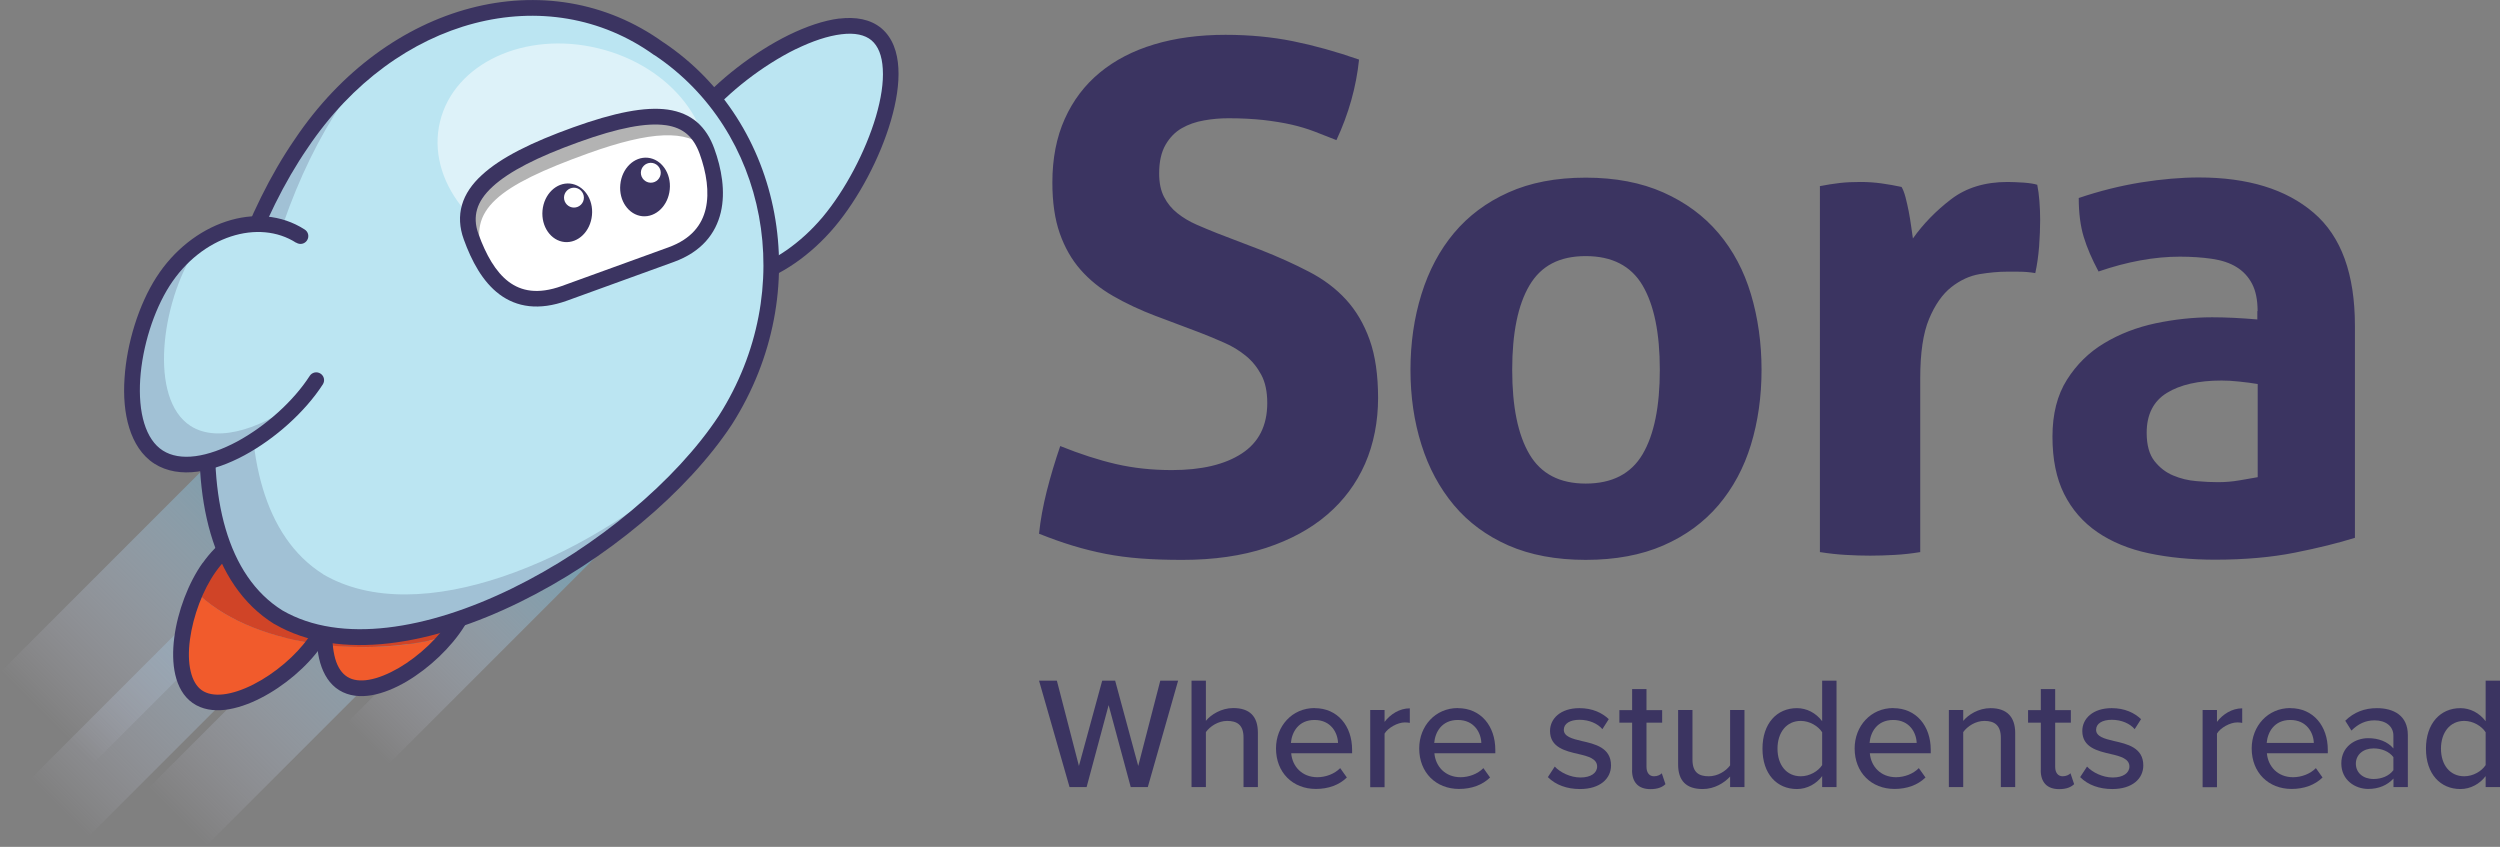 <?xml version="1.0" encoding="UTF-8"?>
<svg id="Layer_1" data-name="Layer 1" xmlns="http://www.w3.org/2000/svg" xmlns:xlink="http://www.w3.org/1999/xlink" viewBox="0 0 266.4 90.24">
  <rect x="0" y="0" width="266.4" height="90.24" fill="#808080" stroke="none"/>
  <defs>
    <linearGradient id="linear-gradient" x1="804.94" y1="781.65" x2="804.94" y2="734.91" gradientTransform="translate(-736.85 -744.91) rotate(90) scale(1 -1)" gradientUnits="userSpaceOnUse">
      <stop offset="0" stop-color="#5195aa"/>
      <stop offset="1" stop-color="#dfdbf2" stop-opacity="0"/>
    </linearGradient>
    <linearGradient id="linear-gradient-2" x1="738.79" y1="718.75" x2="738.79" y2="672.01" gradientTransform="translate(-672.66 -669.09) rotate(90) scale(1 -1)" gradientUnits="userSpaceOnUse">
      <stop offset="0" stop-color="#5195aa"/>
      <stop offset="1" stop-color="#dfdbf2" stop-opacity="0"/>
    </linearGradient>
    <linearGradient id="linear-gradient-3" x1="779.42" y1="633.2" x2="779.42" y2="586.46" gradientTransform="translate(-574.52 -708.79) rotate(90) scale(1 -1)" gradientUnits="userSpaceOnUse">
      <stop offset="0" stop-color="#5195aa"/>
      <stop offset="1" stop-color="#dfdbf2" stop-opacity="0"/>
    </linearGradient>
    <linearGradient id="linear-gradient-4" x1="854.45" y1="533.78" x2="854.45" y2="493.64" gradientTransform="translate(-460.42 -789.33) rotate(90) scale(1 -1)" gradientUnits="userSpaceOnUse">
      <stop offset="0" stop-color="#5195aa"/>
      <stop offset="1" stop-color="#dfdbf2" stop-opacity="0"/>
    </linearGradient>
  </defs>
  <path d="M123.2,33.69c-1.71-.65-3.24-1.37-4.59-2.15-1.36-.78-2.51-1.71-3.46-2.79-.95-1.08-1.69-2.37-2.22-3.88-.53-1.51-.79-3.31-.79-5.42,0-2.56.44-4.82,1.32-6.78s2.12-3.6,3.73-4.93,3.54-2.33,5.8-3.01c2.26-.68,4.79-1.02,7.6-1.02,2.56,0,4.96.23,7.19.68s4.58,1.1,7.04,1.96c-.3,2.91-1.1,5.77-2.41,8.58-.75-.3-1.52-.6-2.3-.9s-1.61-.55-2.48-.75c-.88-.2-1.87-.36-2.97-.49-1.1-.12-2.36-.19-3.76-.19-.85,0-1.72.07-2.6.23-.88.15-1.67.43-2.37.83s-1.28.99-1.73,1.77-.68,1.79-.68,3.05c0,1,.17,1.84.53,2.52.35.68.83,1.26,1.43,1.73.6.48,1.28.88,2.03,1.21s1.51.64,2.26.94l4.52,1.73c1.91.75,3.64,1.53,5.19,2.34,1.55.8,2.87,1.79,3.95,2.97,1.08,1.18,1.92,2.61,2.52,4.29s.9,3.75.9,6.21-.46,4.89-1.39,7-2.27,3.91-4.03,5.42-3.93,2.69-6.51,3.54c-2.59.85-5.56,1.28-8.92,1.28-1.66,0-3.14-.05-4.44-.15-1.31-.1-2.55-.26-3.73-.49-1.18-.23-2.35-.52-3.5-.87-1.16-.35-2.36-.78-3.61-1.28.15-1.46.43-2.97.83-4.56.4-1.58.88-3.17,1.43-4.78,2.11.85,4.09,1.49,5.95,1.92s3.84.64,5.95.64c3.16,0,5.65-.59,7.45-1.77,1.81-1.18,2.71-2.97,2.71-5.38,0-1.21-.21-2.21-.64-3.01-.43-.8-.98-1.48-1.66-2.03-.68-.55-1.44-1.02-2.3-1.39-.85-.38-1.73-.74-2.63-1.09l-4.59-1.73h-.02ZM168.97,59.66c-3.16,0-5.91-.52-8.24-1.54-2.33-1.03-4.27-2.46-5.8-4.29-1.53-1.83-2.69-3.98-3.46-6.44-.78-2.46-1.17-5.12-1.17-7.98s.39-5.55,1.17-8.06,1.93-4.68,3.46-6.51c1.53-1.83,3.46-3.28,5.8-4.33,2.33-1.05,5.08-1.58,8.24-1.58s5.92.53,8.28,1.58,4.32,2.5,5.87,4.33c1.55,1.83,2.71,4,3.46,6.51s1.13,5.2,1.13,8.06-.38,5.52-1.13,7.98c-.75,2.46-1.91,4.61-3.46,6.44-1.56,1.83-3.51,3.26-5.87,4.29s-5.12,1.54-8.28,1.54M168.97,51.53c2.81,0,4.83-1.04,6.06-3.12s1.84-5.08,1.84-9-.61-6.91-1.84-9c-1.23-2.08-3.25-3.12-6.06-3.12s-4.76,1.04-5.99,3.12c-1.23,2.08-1.84,5.08-1.84,9s.61,6.92,1.84,9,3.22,3.12,5.99,3.12M193.89,19.84c.75-.15,1.47-.26,2.15-.34.68-.08,1.42-.11,2.22-.11.75,0,1.49.05,2.22.15s1.44.23,2.15.38c.15.25.29.61.42,1.09.12.48.24.98.34,1.5.1.53.19,1.05.26,1.58.08.53.14.97.19,1.32,1.1-1.55,2.46-2.95,4.07-4.18,1.61-1.23,3.61-1.84,6.02-1.84.5,0,1.08.03,1.73.07.65.05,1.13.13,1.43.23.1.5.18,1.08.23,1.73.05.65.08,1.33.08,2.03,0,.85-.04,1.78-.11,2.79-.08,1-.21,1.96-.41,2.86-.55-.1-1.17-.15-1.84-.15h-1.24c-.85,0-1.81.09-2.86.26-1.05.18-2.06.64-3.01,1.39s-1.74,1.88-2.37,3.39-.94,3.61-.94,6.32v18.52c-.9.15-1.81.25-2.71.3s-1.78.08-2.63.08-1.72-.03-2.6-.08-1.79-.15-2.75-.3V19.83h-.04ZM240.57,33.16c0-1.21-.2-2.18-.6-2.94-.4-.75-.95-1.34-1.66-1.77-.7-.43-1.57-.72-2.6-.87s-2.17-.23-3.43-.23c-2.71,0-5.6.53-8.66,1.58-.7-1.31-1.23-2.53-1.58-3.69-.35-1.15-.53-2.53-.53-4.14,2.21-.75,4.42-1.3,6.63-1.66,2.21-.35,4.27-.53,6.17-.53,5.22,0,9.3,1.25,12.23,3.76,2.94,2.51,4.4,6.52,4.4,12.05v22.59c-1.76.55-3.89,1.08-6.4,1.58-2.51.5-5.35.75-8.51.75-2.56,0-4.91-.23-7.04-.68s-3.97-1.21-5.5-2.26c-1.53-1.05-2.71-2.41-3.54-4.07-.83-1.66-1.24-3.69-1.24-6.1s.51-4.43,1.54-6.06,2.36-2.94,3.99-3.91c1.63-.98,3.45-1.68,5.46-2.11,2.01-.42,4.02-.64,6.02-.64,1.46,0,3.06.08,4.82.23v-.9l.03.02ZM240.57,40.92c-.6-.1-1.26-.19-1.96-.26-.7-.08-1.33-.11-1.88-.11-2.46,0-4.4.44-5.83,1.32s-2.15,2.3-2.15,4.25c0,1.31.28,2.31.83,3.01s1.22,1.22,2,1.54c.78.33,1.61.53,2.48.6.88.08,1.64.11,2.3.11.75,0,1.51-.06,2.26-.19s1.4-.24,1.96-.34v-9.94h-.01Z" fill="#3b3461"/>
  <g>
    <path d="M118.14,75.12l-2.35,8.75h-1.82l-3.25-11.34h1.9l2.35,9.09,2.48-9.09h1.38l2.46,9.09,2.35-9.09h1.9l-3.23,11.34h-1.82l-2.36-8.75h.01Z" fill="#3b3461"/>
    <path d="M132.51,78.59c0-1.36-.7-1.77-1.75-1.77-.95,0-1.82.58-2.26,1.19v5.86h-1.53v-11.34h1.53v4.28c.54-.66,1.65-1.36,2.91-1.36,1.75,0,2.63.88,2.63,2.62v5.8h-1.53v-5.29h0Z" fill="#3b3461"/>
    <path d="M140.09,75.46c2.46,0,3.99,1.92,3.99,4.44v.37h-6.49c.12,1.39,1.14,2.55,2.79,2.55.87,0,1.82-.34,2.43-.97l.71,1c-.82.8-1.97,1.22-3.3,1.22-2.45,0-4.25-1.73-4.25-4.32,0-2.38,1.72-4.3,4.11-4.3h.01ZM137.57,79.17h5.01c-.03-1.09-.76-2.45-2.5-2.45s-2.43,1.33-2.52,2.45h.01Z" fill="#3b3461"/>
    <path d="M146.01,75.66h1.53v1.26c.63-.82,1.6-1.44,2.69-1.44v1.55c-.15-.03-.32-.05-.53-.05-.77,0-1.8.58-2.16,1.19v5.71h-1.53v-8.21h0Z" fill="#3b3461"/>
    <path d="M155.35,75.46c2.46,0,3.99,1.92,3.99,4.44v.37h-6.49c.12,1.39,1.14,2.55,2.79,2.55.87,0,1.82-.34,2.43-.97l.71,1c-.82.8-1.97,1.22-3.3,1.22-2.45,0-4.25-1.73-4.25-4.32,0-2.38,1.72-4.3,4.11-4.3h.01ZM152.84,79.17h5.01c-.03-1.09-.76-2.45-2.5-2.45s-2.43,1.33-2.52,2.45h.01Z" fill="#3b3461"/>
    <path d="M165.67,81.68c.56.61,1.65,1.17,2.75,1.17s1.77-.48,1.77-1.17c0-.82-.93-1.09-1.99-1.33-1.39-.32-3.03-.7-3.03-2.46,0-1.31,1.12-2.43,3.13-2.43,1.41,0,2.43.51,3.13,1.17l-.68,1.07c-.48-.58-1.39-1-2.43-1s-1.68.41-1.68,1.07c0,.71.88.95,1.9,1.19,1.43.32,3.13.71,3.13,2.6,0,1.41-1.16,2.52-3.31,2.52-1.38,0-2.58-.43-3.42-1.27l.73-1.12h0Z" fill="#3b3461"/>
    <path d="M173.92,82.06v-5.05h-1.36v-1.34h1.36v-2.24h1.53v2.24h1.67v1.34h-1.67v4.71c0,.58.27,1,.8,1,.36,0,.68-.15.83-.32l.39,1.16c-.32.31-.8.53-1.6.53-1.29,0-1.96-.73-1.96-2.02h.01Z" fill="#3b3461"/>
    <path d="M184.36,82.75c-.63.68-1.67,1.33-2.92,1.33-1.75,0-2.62-.88-2.62-2.62v-5.8h1.53v5.29c0,1.36.68,1.77,1.73,1.77.95,0,1.82-.54,2.28-1.16v-5.9h1.53v8.21h-1.53v-1.12h0Z" fill="#3b3461"/>
    <path d="M194.17,82.7c-.61.82-1.6,1.38-2.69,1.38-2.14,0-3.67-1.61-3.67-4.3s1.53-4.32,3.67-4.32c1.05,0,2.02.51,2.69,1.39v-4.32h1.53v11.34h-1.53v-1.17h0ZM194.17,78.03c-.42-.66-1.34-1.21-2.28-1.21-1.53,0-2.48,1.24-2.48,2.96s.95,2.94,2.48,2.94c.94,0,1.85-.53,2.28-1.19v-3.5Z" fill="#3b3461"/>
    <path d="M201.75,75.46c2.46,0,3.99,1.92,3.99,4.44v.37h-6.49c.12,1.39,1.14,2.55,2.79,2.55.87,0,1.82-.34,2.43-.97l.71,1c-.82.8-1.97,1.22-3.3,1.22-2.45,0-4.25-1.73-4.25-4.32,0-2.38,1.72-4.3,4.11-4.3h.01ZM199.23,79.17h5.01c-.03-1.09-.76-2.45-2.5-2.45s-2.43,1.33-2.52,2.45h0Z" fill="#3b3461"/>
    <path d="M213.21,78.62c0-1.36-.7-1.8-1.75-1.8-.95,0-1.82.58-2.26,1.19v5.86h-1.53v-8.21h1.53v1.16c.54-.66,1.63-1.36,2.91-1.36,1.73,0,2.63.92,2.63,2.65v5.76h-1.53v-5.25h0Z" fill="#3b3461"/>
    <path d="M217.47,82.06v-5.05h-1.36v-1.34h1.36v-2.24h1.53v2.24h1.67v1.34h-1.67v4.71c0,.58.27,1,.8,1,.36,0,.68-.15.83-.32l.39,1.16c-.32.31-.8.53-1.6.53-1.29,0-1.96-.73-1.96-2.02h.01Z" fill="#3b3461"/>
    <path d="M222.39,81.68c.56.61,1.65,1.17,2.75,1.17s1.77-.48,1.77-1.17c0-.82-.93-1.09-1.99-1.33-1.39-.32-3.03-.7-3.03-2.46,0-1.31,1.12-2.43,3.13-2.43,1.41,0,2.43.51,3.13,1.17l-.68,1.07c-.48-.58-1.39-1-2.43-1s-1.68.41-1.68,1.07c0,.71.88.95,1.9,1.19,1.43.32,3.13.71,3.13,2.6,0,1.41-1.16,2.52-3.31,2.52-1.38,0-2.58-.43-3.42-1.27l.73-1.12h0Z" fill="#3b3461"/>
    <path d="M234.71,75.66h1.53v1.26c.63-.82,1.6-1.44,2.69-1.44v1.55c-.15-.03-.32-.05-.53-.05-.77,0-1.8.58-2.16,1.19v5.71h-1.53v-8.21h0Z" fill="#3b3461"/>
    <path d="M244.06,75.46c2.46,0,3.99,1.92,3.99,4.44v.37h-6.49c.12,1.39,1.14,2.55,2.79,2.55.87,0,1.82-.34,2.43-.97l.71,1c-.82.8-1.97,1.22-3.3,1.22-2.45,0-4.25-1.73-4.25-4.32,0-2.38,1.72-4.3,4.11-4.3h.01ZM241.55,79.17h5.01c-.03-1.09-.76-2.45-2.5-2.45s-2.43,1.33-2.52,2.45h0Z" fill="#3b3461"/>
    <path d="M255.04,82.97c-.65.71-1.58,1.1-2.69,1.1-1.36,0-2.86-.92-2.86-2.72s1.48-2.69,2.86-2.69c1.1,0,2.06.36,2.69,1.09v-1.36c0-1.02-.83-1.63-2.01-1.63-.94,0-1.73.36-2.46,1.09l-.66-1.05c.92-.9,2.04-1.34,3.37-1.34,1.78,0,3.3.78,3.3,2.87v5.54h-1.53v-.9h0ZM255.04,80.68c-.46-.61-1.26-.93-2.11-.93-1.1,0-1.89.66-1.89,1.63s.78,1.63,1.89,1.63c.85,0,1.65-.32,2.11-.94v-1.39h0Z" fill="#3b3461"/>
    <path d="M264.87,82.7c-.61.82-1.6,1.38-2.69,1.38-2.14,0-3.67-1.61-3.67-4.3s1.53-4.32,3.67-4.32c1.05,0,2.02.51,2.69,1.39v-4.32h1.53v11.34h-1.53v-1.17h0ZM264.87,78.03c-.42-.66-1.34-1.21-2.28-1.21-1.53,0-2.48,1.24-2.48,2.96s.95,2.94,2.48,2.94c.94,0,1.85-.53,2.28-1.19v-3.5Z" fill="#3b3461"/>
  </g>
  <g>
    <rect x="-1.94" y="53.1" width="46.74" height="13.87" transform="translate(-36.17 32.74) rotate(-45)" fill="url(#linear-gradient)"/>
    <rect x="-.65" y="65.35" width="46.74" height="8.71" transform="translate(-42.64 36.48) rotate(-45)" fill="url(#linear-gradient-2)"/>
    <rect x="11.94" y="66.28" width="46.74" height="8.71" transform="translate(-39.6 45.66) rotate(-45)" fill="url(#linear-gradient-3)"/>
    <rect x="33.22" y="62" width="40.14" height="6.25" transform="translate(-30.44 56.75) rotate(-45)" fill="url(#linear-gradient-4)"/>
    <path d="M74.58,12.11c4.96-5.88,15.03-11.63,18.83-8.45,3.8,3.19-.15,14.09-5.09,20-4.96,5.88-12.05,8.08-15.84,4.9-3.8-3.19-2.86-10.56,2.11-16.44h-.01Z" fill="#bbe5f2"/>
    <path d="M84.8,5.23c-3.51,1.73-7.17,4.56-9.58,7.42-2.39,2.84-3.79,6.01-4.15,8.8-.36,2.8.33,5.12,1.94,6.47,1.61,1.34,4,1.62,6.7.79,2.69-.83,5.57-2.75,7.96-5.59,2.39-2.86,4.56-6.96,5.67-10.71.55-1.88.82-3.62.73-5.06-.08-1.45-.5-2.45-1.2-3.05-.7-.59-1.78-.83-3.21-.65-1.43.17-3.11.73-4.86,1.59h0ZM89.46,1.98c1.67-.2,3.28.04,4.47,1.04h0c1.19,1.01,1.71,2.55,1.8,4.23.1,1.69-.22,3.63-.8,5.62-1.16,3.97-3.44,8.27-5.99,11.31h0c-2.57,3.05-5.72,5.17-8.75,6.11s-6.08.73-8.27-1.1h0c-2.19-1.84-2.93-4.81-2.52-7.96.4-3.16,1.96-6.61,4.53-9.66,2.56-3.04,6.41-6.01,10.12-7.84,1.86-.91,3.72-1.55,5.4-1.76v.02h.01Z" fill="#3b3461" fill-rule="evenodd"/>
    <path d="M34.63,68.72c.15,1.84.75,3.36,1.96,4.11,2.84,1.78,8.1-1.36,11.1-5.01-2.7.73-5.72,1.14-8.91,1.14-1.42-.02-2.81-.11-4.15-.25h0Z" fill="#f15b2c"/>
    <path d="M20.86,63.01c-1.84,4.11-2.38,9.44.17,11.21,3.07,2.17,9.52-1.65,12.44-5.66-5.45-.81-9.97-2.84-12.6-5.55h-.01Z" fill="#f15b2c"/>
    <path d="M47.67,55.02c-3.23-2.02-7.99-.22-10.62,3.99-.59.94-1.08,2.02-1.48,3.19.04,1.4-.27,2.88-.94,4.32-.06.77-.09,1.5-.02,2.21,1.34.15,2.74.22,4.15.22,3.19,0,6.22-.42,8.91-1.15.42-.5.77-1.01,1.08-1.5,2.65-4.22,2.15-9.26-1.08-11.29v.02h0Z" fill="#d04427"/>
    <path d="M34.65,66.52c.13-1.42.46-2.92.94-4.32-.04-2.11-.88-3.99-2.46-5.11-3.11-2.19-7.95-.69-10.83,3.38-.52.75-1.03,1.63-1.44,2.55,2.63,2.7,7.16,4.74,12.6,5.55.04-.04.09-.11.11-.15.44-.61.79-1.25,1.08-1.9h0Z" fill="#d04427"/>
    <path d="M42.45,55.47c-1.74.65-3.44,2.03-4.67,4-1.24,1.98-2.13,4.8-2.32,7.35-.1,1.27,0,2.43.26,3.37.27.94.72,1.58,1.3,1.94s1.36.47,2.32.3,2.04-.61,3.15-1.25c2.21-1.29,4.35-3.33,5.58-5.32,2.5-4.02,1.87-8.44-.82-10.12-1.35-.85-3.07-.93-4.81-.27h0ZM41.86,53.9c2.11-.79,4.39-.76,6.27.42,3.79,2.37,4.11,8,1.35,12.42-1.39,2.23-3.73,4.45-6.15,5.88-1.21.71-2.48,1.24-3.7,1.46-1.22.21-2.44.11-3.48-.53h0c-1.04-.64-1.67-1.71-2.02-2.89s-.43-2.56-.33-3.97c.21-2.79,1.17-5.88,2.56-8.11,1.41-2.25,3.39-3.88,5.5-4.67h0Z" fill="#3b3461" fill-rule="evenodd"/>
    <path d="M32.65,57.76c-2.6-1.82-6.93-.69-9.67,3.18-1.36,1.91-2.4,4.68-2.74,7.22-.17,1.27-.15,2.43.08,3.38.22.95.63,1.62,1.18,2.01.56.39,1.33.55,2.3.44s2.07-.48,3.21-1.06c2.28-1.16,4.53-3.08,5.87-4.99,1.34-1.9,1.93-4.01,1.87-5.86-.07-1.85-.81-3.4-2.1-4.31h0ZM21.61,59.98c3.02-4.27,8.33-6.15,11.99-3.59h0c1.82,1.28,2.73,3.36,2.81,5.61s-.64,4.71-2.17,6.88c-1.51,2.16-3.98,4.25-6.48,5.52-1.25.64-2.55,1.09-3.78,1.24-1.23.14-2.45-.03-3.45-.73s-1.57-1.8-1.85-3-.29-2.58-.11-3.98c.36-2.78,1.5-5.81,3.03-7.96h.01Z" fill="#3b3461" fill-rule="evenodd"/>
    <path d="M77.29,44.77c-9.31,14.15-34.4,28.67-47.63,21.01-12.77-7.93-7.66-35.82,2.44-50.49C41.72.95,58.4-3.33,70.23,5.21c12.31,8.25,15.87,25.71,7.05,39.55h0Z" fill="#bbe5f2"/>
    <path d="M34.44,61.19c-12.73-7.97-7.86-35.71,2.04-50.24.77-1.15,1.58-2.21,2.44-3.23-2.48,2.09-4.8,4.63-6.83,7.6-10.1,14.65-15.23,42.54-2.44,50.49,11.73,6.8,32.89-3.93,43.99-16.3-11.5,10.23-28.97,17.7-39.22,11.68h.02Z" fill="#3b3461" isolation="isolate" opacity=".2"/>
    <path d="M69.74,5.89C58.39-2.3,42.22,1.71,32.79,15.76h0c-4.96,7.21-8.72,17.71-9.65,27.37-.94,9.73,1.02,18.22,6.96,21.92,6.23,3.6,15.47,2.05,24.49-2.36,8.98-4.39,17.45-11.47,22.01-18.39,8.58-13.48,5.09-30.43-6.82-38.4h0v-.02h-.04ZM70.71,4.53C58.4-4.34,41.23.21,31.42,14.83c-5.14,7.46-8.98,18.24-9.94,28.16-.95,9.86.93,19.27,7.75,23.51h.02c7,4.06,16.92,2.18,26.07-2.3,9.19-4.49,17.92-11.75,22.68-18.98h0c9.03-14.2,5.43-32.17-7.28-40.69h0Z" fill="#3b3461" fill-rule="evenodd"/>
    <path d="M33.71,40.51c-3.59,5.57-12.29,11.1-16.8,8.21-4.5-2.9-3.11-13.13.46-18.7,3.57-5.57,10.14-7.75,14.65-4.85" fill="#bbe5f2"/>
    <path d="M20.31,45.39c-4.5-2.9-3.11-13.13.46-18.7.19-.27.37-.55.57-.81-1.52,1.03-2.9,2.4-3.99,4.11-3.59,5.57-4.96,15.8-.46,18.7,4.03,2.59,11.39-1.52,15.47-6.41-3.99,3.18-8.98,5.07-12.05,3.11h0Z" fill="#3b3461" isolation="isolate" opacity=".2"/>
    <path d="M31.56,25.87c-3.99-2.57-10.08-.74-13.49,4.59-1.7,2.66-2.9,6.47-3.13,9.96-.11,1.74.02,3.36.43,4.69s1.07,2.32,1.98,2.9,2.09.78,3.46.6c1.38-.18,2.9-.73,4.44-1.55,3.08-1.66,6.04-4.34,7.75-7,.25-.39.76-.5,1.15-.25s.5.76.25,1.15c-1.88,2.91-5.06,5.78-8.36,7.56-1.65.89-3.37,1.52-5.01,1.74s-3.24,0-4.58-.85c-1.34-.86-2.19-2.24-2.68-3.82s-.63-3.41-.5-5.29c.24-3.74,1.52-7.84,3.39-10.75,3.72-5.81,10.78-8.33,15.81-5.09.39.25.5.76.25,1.15s-.76.5-1.15.25h-.01Z" fill="#3b3461" fill-rule="evenodd"/>
    <path d="M75.16,19.82c1.51-6.2-3.6-12.78-11.4-14.67-7.81-1.9-15.36,1.59-16.87,7.8-1.51,6.2,3.6,12.78,11.4,14.67,7.81,1.9,15.36-1.59,16.87-7.8Z" fill="#fff" isolation="isolate" opacity=".5"/>
    <path d="M71.53,27.13l-11.39,4.13c-5.55,2-8.3-1.52-9.94-6.03-1.63-4.5,2.46-7.75,11.17-10.87,8.7-3.13,12.46-2.38,13.96,1.75s1.56,9.06-3.8,11.02h0Z" fill="#fff"/>
    <path d="M51.51,27.21c-1.75-4.85,1.56-7.41,11.17-10.87,6.74-2.42,10.52-2.52,12.56-.52-1.63-3.65-5.42-4.19-13.74-1.21-8.7,3.13-12.8,6.37-11.17,10.87.61,1.65,1.34,3.16,2.32,4.32-.44-.79-.81-1.67-1.14-2.59h0Z" fill="#010101" isolation="isolate" opacity=".3"/>
    <path d="M70.93,13.34c-2-.28-4.95.24-9.28,1.81-4.34,1.56-7.4,3.11-9.17,4.75-.88.81-1.41,1.61-1.64,2.41-.23.79-.21,1.66.15,2.64.8,2.21,1.83,4.03,3.21,5.07,1.33,1,3.1,1.38,5.66.46h0l11.39-4.13h0c2.43-.89,3.55-2.39,3.95-4.1.41-1.77.08-3.86-.64-5.85-.34-.94-.79-1.62-1.35-2.11-.56-.48-1.29-.81-2.26-.95h-.02ZM74.28,13.02c.83.72,1.42,1.67,1.83,2.8.78,2.14,1.22,4.58.7,6.8-.54,2.28-2.06,4.22-5,5.29h0l-11.39,4.13h0c-2.99,1.08-5.37.7-7.22-.69-1.78-1.34-2.95-3.54-3.78-5.84-.46-1.27-.53-2.5-.19-3.68.34-1.17,1.07-2.22,2.11-3.17,2.04-1.89,5.37-3.52,9.74-5.09,4.37-1.57,7.65-2.23,10.08-1.89,1.24.18,2.28.62,3.12,1.34h0Z" fill="#3b3461" fill-rule="evenodd"/>
    <path d="M71.37,20.18c.17-1.72-.89-3.22-2.34-3.37-1.46-.14-2.77,1.14-2.93,2.86-.17,1.72.89,3.22,2.34,3.37,1.46.14,2.77-1.14,2.93-2.86Z" fill="#3b3461"/>
    <path d="M63.08,22.93c.17-1.72-.89-3.22-2.34-3.37-1.46-.14-2.77,1.14-2.93,2.86-.16,1.72.89,3.22,2.34,3.37,1.46.14,2.77-1.14,2.93-2.86Z" fill="#3b3461"/>
    <path d="M61.16,22.12c.59,0,1.06-.48,1.06-1.06s-.48-1.06-1.06-1.06-1.06.48-1.06,1.06.48,1.06,1.06,1.06Z" fill="#fff"/>
    <path d="M69.35,19.47c.59,0,1.06-.48,1.06-1.06s-.48-1.06-1.06-1.06-1.06.48-1.06,1.06.48,1.06,1.06,1.06Z" fill="#fff"/>
  </g>
</svg>